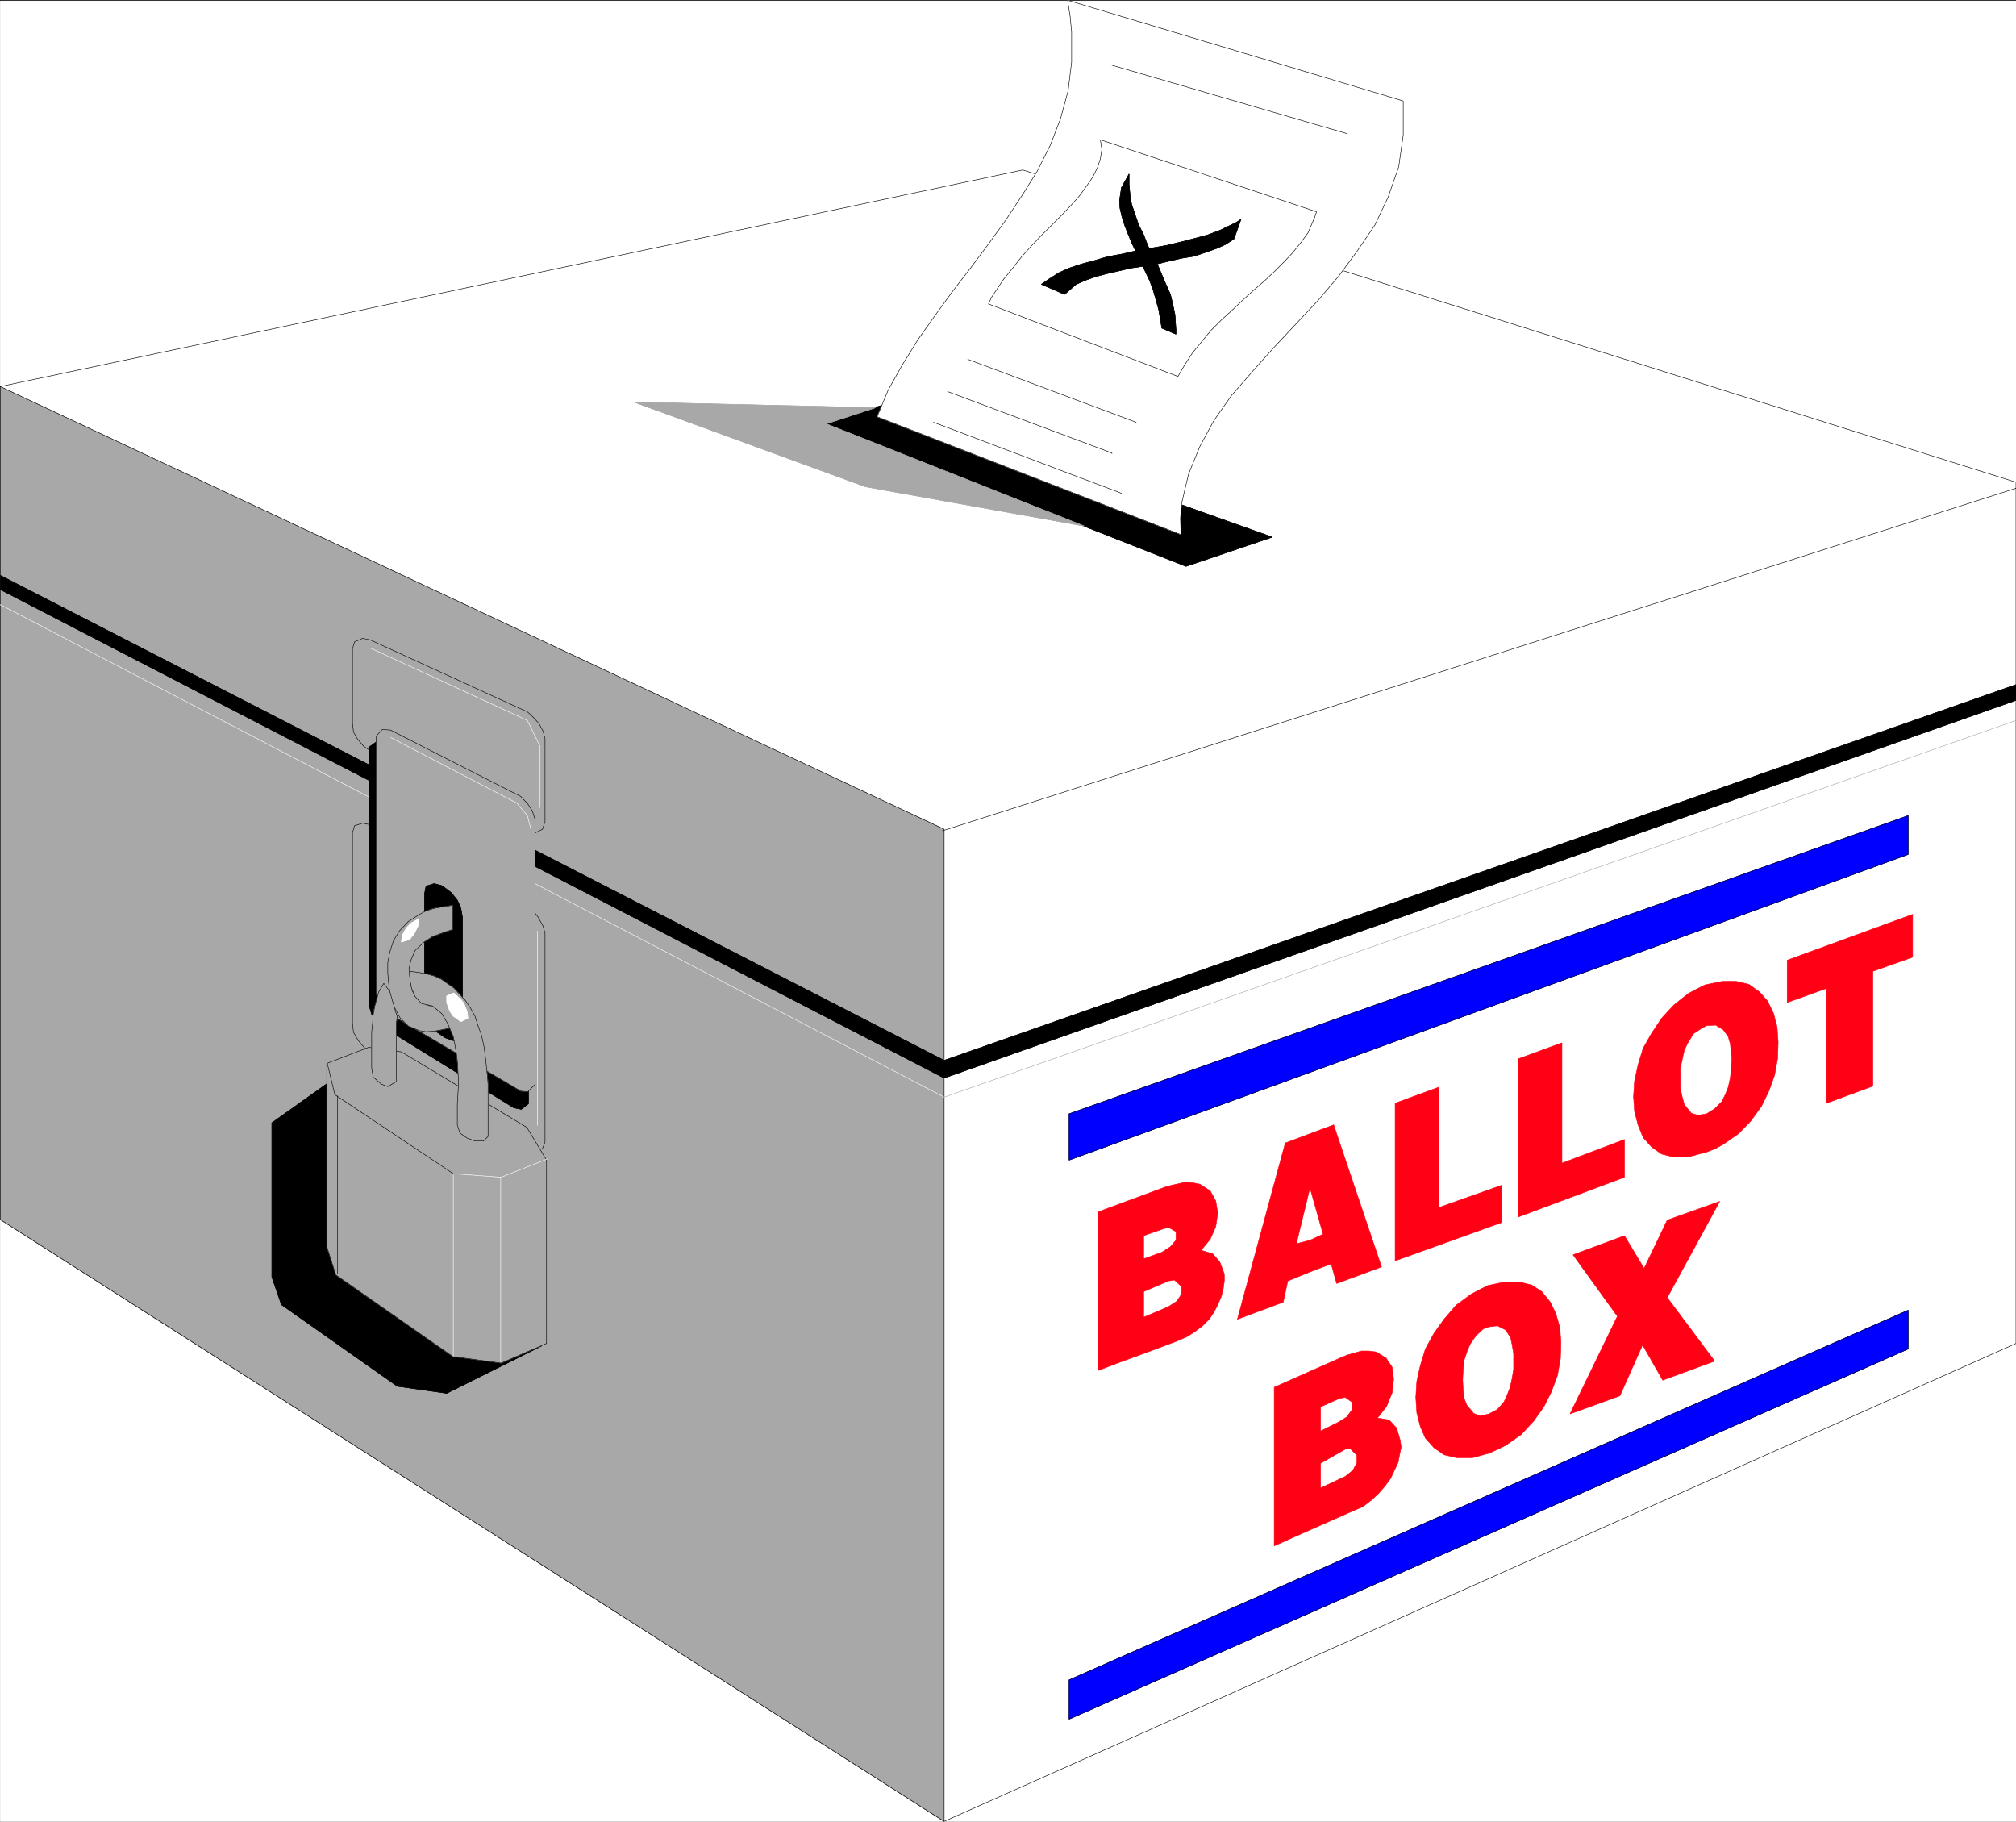 <svg width="3994.58" height="3608.799" viewBox="0 0 2995.935 2706.6" xmlns="http://www.w3.org/2000/svg"><rect x="0" y="0" width="2995.935" height="2706.6" fill="#333333" stroke="none"/><defs><clipPath id="a"><path d="M0 0h2995.559v2705H0Zm0 0"/></clipPath><clipPath id="b"><path d="M0 0h2995.559v2704.934H0Zm0 0"/></clipPath><clipPath id="c"><path d="M0 251h2995.559v2453.934H0Zm0 0"/></clipPath><clipPath id="d"><path d="M0 250h2995.559v2454.934H0Zm0 0"/></clipPath><clipPath id="e"><path d="M0 250h2995.559v2456H0Zm0 0"/></clipPath><clipPath id="f"><path d="M1399 723h1596.559v511H1399Zm0 0"/></clipPath><clipPath id="g"><path d="M0 853h2995.559v748H0Zm0 0"/></clipPath><clipPath id="h"><path d="M1402 1068h1593.559v563H1402Zm0 0"/></clipPath></defs><g clip-path="url(#a)" transform="translate(.377 1.322)"><path style="fill:#fff;fill-opacity:1;fill-rule:nonzero;stroke:none" d="M0 2704.934h2995.559V-.961H0Zm0 0"/></g><g clip-path="url(#b)" transform="translate(.377 1.322)"><path style="fill:#fff;fill-opacity:1;fill-rule:evenodd;stroke:#fff;stroke-width:.16;stroke-linecap:square;stroke-linejoin:bevel;stroke-miterlimit:10;stroke-opacity:1" d="M0 .5h636V575H0Zm0 0" transform="matrix(4.71 0 0 -4.71 0 2707.29)"/></g><g clip-path="url(#c)" transform="translate(.377 1.322)"><path style="fill:#fff;fill-opacity:1;fill-rule:evenodd;stroke:none" d="M0 573v1237.695l1402.684 894.239 1592.875-710.125V715.195l-1476.067-463.98Zm0 0"/></g><g clip-path="url(#d)" transform="translate(.377 1.322)"><path style="fill:none;stroke:#fff;stroke-width:.16;stroke-linecap:square;stroke-linejoin:bevel;stroke-miterlimit:10;stroke-opacity:1" d="M0 453.14V190.36L297.81.5 636 151.27v271.68l-313.39 98.51zm0 0" transform="matrix(4.71 0 0 -4.71 0 2707.29)"/></g><g clip-path="url(#e)" transform="translate(.377 1.322)"><path style="fill:none;stroke:#000;stroke-width:.16;stroke-linecap:square;stroke-linejoin:bevel;stroke-miterlimit:10;stroke-opacity:1" d="M0 453.14V190.36L297.81.5 636 151.27v271.68l-313.39 98.51zm0 0" transform="matrix(4.71 0 0 -4.71 0 2707.29)"/></g><path style="fill:#a8a8a8;fill-opacity:1;fill-rule:evenodd;stroke:#a8a8a8;stroke-width:.16;stroke-linecap:square;stroke-linejoin:bevel;stroke-miterlimit:10;stroke-opacity:1" d="M0 453.14V190.36L297.81.5v312.99Zm0 0" transform="matrix(4.71 0 0 -4.71 .377 2708.612)"/><path style="fill:none;stroke:#000;stroke-width:.16;stroke-linecap:square;stroke-linejoin:bevel;stroke-miterlimit:10;stroke-opacity:1" d="M0 453.14V190.36L297.81.5v312.99Zm0 0" transform="matrix(4.71 0 0 -4.71 .377 2708.612)"/><g clip-path="url(#f)" transform="translate(.377 1.322)"><path style="fill:none;stroke:#000;stroke-width:.16;stroke-linecap:square;stroke-linejoin:bevel;stroke-miterlimit:10;stroke-opacity:1" d="M297.33 313.01 636 421.05v-.16" transform="matrix(4.71 0 0 -4.71 0 2707.29)"/></g><g clip-path="url(#g)" transform="translate(.377 1.322)"><path style="fill:#000;fill-opacity:1;fill-rule:evenodd;stroke:#000;stroke-width:.16;stroke-linecap:square;stroke-linejoin:bevel;stroke-miterlimit:10;stroke-opacity:1" d="m0 393.56 297.81-153L636 359.09v-4.93L297.81 235 0 389.11Zm0 0" transform="matrix(4.71 0 0 -4.71 0 2707.29)"/><path style="fill:none;stroke:#000;stroke-width:.16;stroke-linecap:square;stroke-linejoin:bevel;stroke-miterlimit:10;stroke-opacity:1" d="m0 393.56 297.81-153L636 359.09v-4.93L297.81 235 0 389.11Zm0 0" transform="matrix(4.71 0 0 -4.71 0 2707.29)"/></g><path style="fill:none;stroke:#fff;stroke-width:.16;stroke-linecap:square;stroke-linejoin:bevel;stroke-miterlimit:10;stroke-opacity:1" d="M297.81 228.97 0 384.35v-.16" transform="matrix(4.71 0 0 -4.71 .377 2708.612)"/><g clip-path="url(#h)" transform="translate(.377 1.322)"><path style="fill:none;stroke:#a8a8a8;stroke-width:.16;stroke-linecap:square;stroke-linejoin:bevel;stroke-miterlimit:10;stroke-opacity:1" d="M636 347.81 297.81 228.97v-.16" transform="matrix(4.71 0 0 -4.71 0 2707.29)"/></g><path style="fill:#000;fill-opacity:1;fill-rule:evenodd;stroke:#000;stroke-width:.16;stroke-linecap:square;stroke-linejoin:bevel;stroke-miterlimit:10;stroke-opacity:1" d="m401.32 405.64-27.19-9.22-114.96 45.28 22.58 6.52zm0 0" transform="matrix(4.71 0 0 -4.71 .377 2708.612)"/><path style="fill:none;stroke:#000;stroke-width:.16;stroke-linecap:square;stroke-linejoin:bevel;stroke-miterlimit:10;stroke-opacity:1" d="m401.32 405.64-27.19-9.22-114.96 45.28 22.58 6.52zm0 0" transform="matrix(4.71 0 0 -4.71 .377 2708.612)"/><path style="fill:#a8a8a8;fill-opacity:1;fill-rule:evenodd;stroke:#a8a8a8;stroke-width:.16;stroke-linecap:square;stroke-linejoin:bevel;stroke-miterlimit:10;stroke-opacity:1" d="m166.31 350.51-49.6 22.72-2.39.47-2.54-1.11-.64-2.22v-23.52l.32-2.7 1.27-2.22 1.91-2.23 2.07-1.43 49.6-25.26 2.55-.63 2.22 1.11.8 2.38v26.22l-.64 2.38-1.27 2.38-2.23 2.39zm0 0" transform="matrix(4.71 0 0 -4.71 .377 2708.612)"/><path style="fill:none;stroke:#000;stroke-width:.16;stroke-linecap:square;stroke-linejoin:bevel;stroke-miterlimit:10;stroke-opacity:1" d="m166.31 350.51-49.6 22.72-2.39.47-2.54-1.11-.64-2.22v-23.52l.32-2.7 1.27-2.22 1.91-2.23 2.07-1.43 49.6-25.26 2.55-.63 2.22 1.11.8 2.38v26.22l-.64 2.38-1.27 2.38-2.23 2.39zm0 0" transform="matrix(4.71 0 0 -4.71 .377 2708.612)"/><path style="fill:#a8a8a8;fill-opacity:1;fill-rule:evenodd;stroke:#a8a8a8;stroke-width:.16;stroke-linecap:square;stroke-linejoin:bevel;stroke-miterlimit:10;stroke-opacity:1" d="m166.31 289.5-49.6 25.42-2.39.47-2.54-.79-.64-2.22v-60.22l.32-2.7 1.43-2.54 1.91-2.23 1.91-1.43 49.6-30.66 2.39-.63 2.38.79.8 2.07v65.93l-.64 2.22-1.59 2.86-1.59 2.07zm0 0" transform="matrix(4.71 0 0 -4.71 .377 2708.612)"/><path style="fill:none;stroke:#000;stroke-width:.16;stroke-linecap:square;stroke-linejoin:bevel;stroke-miterlimit:10;stroke-opacity:1" d="m166.31 289.5-49.6 25.42-2.39.47-2.54-.79-.64-2.22v-60.22l.32-2.7 1.43-2.54 1.91-2.23 1.91-1.43 49.6-30.66 2.39-.63 2.38.79.8 2.07v65.93l-.64 2.22-1.59 2.86-1.59 2.07zm0 0" transform="matrix(4.71 0 0 -4.71 .377 2708.612)"/><path style="fill:#000;fill-opacity:1;fill-rule:evenodd;stroke:#000;stroke-width:.16;stroke-linecap:square;stroke-linejoin:bevel;stroke-miterlimit:10;stroke-opacity:1" d="m162.02 319.84-40.86 20.97-2.39.32-2.38-1.74v-81.51l.79-2.7 1.75-2.38 2.23-1.91 40.86-25.26 2.39-.48 2.22 1.75.32 85.63-.95 2.71-1.59 2.22-1.91 2.07zm0 0" transform="matrix(4.71 0 0 -4.71 .377 2708.612)"/><path style="fill:none;stroke:#000;stroke-width:.16;stroke-linecap:square;stroke-linejoin:bevel;stroke-miterlimit:10;stroke-opacity:1" d="m162.02 319.84-40.86 20.97-2.39.32-2.38-1.74v-81.51l.79-2.7 1.75-2.38 2.23-1.91 40.86-25.26 2.39-.48 2.22 1.75.32 85.63-.95 2.71-1.59 2.22-1.91 2.07zm0 0" transform="matrix(4.71 0 0 -4.71 .377 2708.612)"/><path style="fill:#a8a8a8;fill-opacity:1;fill-rule:evenodd;stroke:#a8a8a8;stroke-width:.16;stroke-linecap:square;stroke-linejoin:bevel;stroke-miterlimit:10;stroke-opacity:1" d="m164.25 323.82-41.18 20.97-2.55.16-1.91-2.07v-80.55l.32-2.22 1.43-2.07 1.75-2.38 42.14-24.79 2.22-.16 2.23 2.23v83.73l-.8 2.54-1.43 2.22zm0 0" transform="matrix(4.71 0 0 -4.71 .377 2708.612)"/><path style="fill:none;stroke:#000;stroke-width:.16;stroke-linecap:square;stroke-linejoin:bevel;stroke-miterlimit:10;stroke-opacity:1" d="m164.25 323.82-41.18 20.97-2.55.16-1.91-2.07v-80.55l.32-2.22 1.43-2.07 1.75-2.38 42.14-24.79 2.22-.16 2.23 2.23v83.73l-.8 2.54-1.43 2.22zm0 0" transform="matrix(4.71 0 0 -4.71 .377 2708.612)"/><path style="fill:none;stroke:#fff;stroke-width:.16;stroke-linecap:square;stroke-linejoin:bevel;stroke-miterlimit:10;stroke-opacity:1" d="M169.49 281.39v-61.32m.8 100.25v19.38l-3.98 8.11-49.6 22.87v-.15" transform="matrix(4.71 0 0 -4.71 .377 2708.612)"/><path style="fill:#000;fill-opacity:1;fill-rule:evenodd;stroke:#000;stroke-width:.16;stroke-linecap:square;stroke-linejoin:bevel;stroke-miterlimit:10;stroke-opacity:1" d="m85.7 172.25 3.02-8.74 36.57-25.74 15.58-2.22 29.9 14.93-65.83 84.05-19.24-13.67zm0 0" transform="matrix(4.71 0 0 -4.71 .377 2708.612)"/><path style="fill:none;stroke:#000;stroke-width:.16;stroke-linecap:square;stroke-linejoin:bevel;stroke-miterlimit:10;stroke-opacity:1" d="m85.7 172.25 3.02-8.74 36.57-25.74 15.58-2.22 29.9 14.93-65.83 84.05-19.24-13.67zm0 0" transform="matrix(4.71 0 0 -4.71 .377 2708.612)"/><path style="fill:#a8a8a8;fill-opacity:1;fill-rule:evenodd;stroke:#a8a8a8;stroke-width:.16;stroke-linecap:square;stroke-linejoin:bevel;stroke-miterlimit:10;stroke-opacity:1" d="m103.03 181.78 2.86-8.9 36.89-25.74 15.27-2.06 14.31 6.19v57.84l-6.21 10.32-39.59 23.83-10.33 1.43-13.2-5.08zm0 0" transform="matrix(4.71 0 0 -4.71 .377 2708.612)"/><path style="fill:none;stroke:#000;stroke-width:.16;stroke-linecap:square;stroke-linejoin:bevel;stroke-miterlimit:10;stroke-opacity:1" d="m103.03 181.78 2.86-8.9 36.89-25.74 15.27-2.06 14.31 6.19v57.84l-6.21 10.32-39.59 23.83-10.33 1.43-13.2-5.08zm0 0" transform="matrix(4.71 0 0 -4.71 .377 2708.612)"/><path style="fill:none;stroke:#fff;stroke-width:.16;stroke-linecap:square;stroke-linejoin:bevel;stroke-miterlimit:10;stroke-opacity:1" d="m142.94 204.82 15.11-1.12 14.78 5.88v-.16" transform="matrix(4.71 0 0 -4.71 .377 2708.612)"/><path style="fill:none;stroke:#000;stroke-width:.16;stroke-linecap:square;stroke-linejoin:bevel;stroke-miterlimit:10;stroke-opacity:1" d="m103.19 239.61 2.39-9.85 37.36-24.94v-.16m-36.57-31.46v56.24-.16" transform="matrix(4.71 0 0 -4.71 .377 2708.612)"/><path style="fill:none;stroke:#fff;stroke-width:.16;stroke-linecap:square;stroke-linejoin:bevel;stroke-miterlimit:10;stroke-opacity:1" d="M142.94 204.82v-57.68m14.95 56.56v-58.3m-34.67 197 39.75-20.65 3.34-3.97 1.12-4.29v-80.08" transform="matrix(4.71 0 0 -4.71 .377 2708.612)"/><path style="fill:#000;fill-opacity:1;fill-rule:evenodd;stroke:#000;stroke-width:.16;stroke-linecap:square;stroke-linejoin:bevel;stroke-miterlimit:10;stroke-opacity:1" d="m139.76 295.38 2.54-1.91 1.91-2.38 1.12-2.55.47-2.7v-35.43l-.47-2.22-2.23-1.43-2.7.95-2.55 1.75-1.91 2.22-1.59 2.55-.47 2.86v36.06l.47 2.38 2.55.8 2.38-.64zm0 0" transform="matrix(4.71 0 0 -4.71 .377 2708.612)"/><path style="fill:none;stroke:#000;stroke-width:.16;stroke-linecap:square;stroke-linejoin:bevel;stroke-miterlimit:10;stroke-opacity:1" d="m139.76 295.38 2.54-1.91 1.91-2.38 1.12-2.55.47-2.7v-35.43l-.47-2.22-2.23-1.43-2.7.95-2.55 1.75-1.91 2.22-1.59 2.55-.47 2.86v36.06l.47 2.38 2.55.8 2.38-.64zm0 0" transform="matrix(4.71 0 0 -4.71 .377 2708.612)"/><path style="fill:#a8a8a8;fill-opacity:1;fill-rule:evenodd;stroke:#a8a8a8;stroke-width:.16;stroke-linecap:square;stroke-linejoin:bevel;stroke-miterlimit:10;stroke-opacity:1" d="M142.78 289.5v-7.63l-2.38-.79-3.98-1.43-2.7-1.75-2.86-2.7-1.28-3.02-.63-2.86.16-1.59.47-3.18.48-2.22 2.07-2.86 2.86-1.59 2.7-.32 3.18.8 1.91.95v-8.26l-1.75-.48-4.13-.79-2.55-.16-2.06.32-3.5 1.43-2.7 2.7-1.59 3.02-1.43 3.65-.48 3.81-.32 3.5v3.34l.64 3.33 1.11 3.5 1.91 3.17 2.86 3.02 3.5 2.23 2.06 1.11 2.55.79 2.7.48zm0 0" transform="matrix(4.71 0 0 -4.71 .377 2708.612)"/><path style="fill:none;stroke:#000;stroke-width:.16;stroke-linecap:square;stroke-linejoin:bevel;stroke-miterlimit:10;stroke-opacity:1" d="M142.78 289.5v-7.63l-2.38-.79-3.98-1.43-2.7-1.75-2.86-2.7-1.28-3.02-.63-2.86.16-1.59.47-3.18.48-2.22 2.07-2.86 2.86-1.59 2.7-.32 3.18.8 1.91.95v-8.26l-1.75-.48-4.13-.79-2.55-.16-2.06.32-3.5 1.43-2.7 2.7-1.59 3.02-1.43 3.65-.48 3.81-.32 3.5v3.34l.64 3.33 1.11 3.5 1.91 3.17 2.86 3.02 3.5 2.23 2.06 1.11 2.55.79 2.7.48zm0 0" transform="matrix(4.71 0 0 -4.71 .377 2708.612)"/><path style="fill:#a8a8a8;fill-opacity:1;fill-rule:evenodd;stroke:#a8a8a8;stroke-width:.16;stroke-linecap:square;stroke-linejoin:bevel;stroke-miterlimit:10;stroke-opacity:1" d="m132.92 258.52 3.5-.8 2.86-2.38 1.91-3.18 1.75-4.13.48-2.38.47-2.7.32-2.55.16-2.7.16-2.7v-2.7l-.16-2.86-.16-2.54v-6.67l.8-2.54 2.22-1.59 2.55-.96h2.7l1.43 1.43v16.53l-.16 2.06-.63 6.04-.48 3.65-.8 3.66-1.11 3.02-.95 3.01-1.43 2.55-1.59 2.38-3.66 3.97-4.13 2.86-2.23.95-2.39.64-2.7.48-2.54.31.16-2.7.47-2.54 1.12-2.7zm0 0" transform="matrix(4.71 0 0 -4.71 .377 2708.612)"/><path style="fill:none;stroke:#000;stroke-width:.16;stroke-linecap:square;stroke-linejoin:bevel;stroke-miterlimit:10;stroke-opacity:1" d="m132.92 258.52 3.5-.8 2.86-2.38 1.91-3.18 1.75-4.13.48-2.38.47-2.7.32-2.55.16-2.7.16-2.7v-2.7l-.16-2.86-.16-2.54v-6.67l.8-2.54 2.22-1.59 2.55-.96h2.7l1.43 1.43v16.53l-.16 2.06-.63 6.04-.48 3.65-.8 3.66-1.11 3.02-.95 3.01-1.43 2.55-1.59 2.38-3.66 3.97-4.13 2.86-2.23.95-2.39.64-2.7.48-2.54.31.16-2.7.47-2.54 1.12-2.7zm0 0" transform="matrix(4.71 0 0 -4.71 .377 2708.612)"/><path style="fill:#a8a8a8;fill-opacity:1;fill-rule:evenodd;stroke:#a8a8a8;stroke-width:.16;stroke-linecap:square;stroke-linejoin:bevel;stroke-miterlimit:10;stroke-opacity:1" d="m125.29 254.54-.32-2.22v-18.43l-2.7-1.59-2.07.8-2.54 2.22-.48 2.86v11.28l.32 3.02.16 2.38.48 2.7.63 2.23.64 2.38 1.59 2.7 1.91-2.54.63-2.22.64-2.23.79-2.7zm0 0" transform="matrix(4.71 0 0 -4.71 .377 2708.612)"/><path style="fill:none;stroke:#000;stroke-width:.16;stroke-linecap:square;stroke-linejoin:bevel;stroke-miterlimit:10;stroke-opacity:1" d="m125.29 254.54-.32-2.22v-18.43l-2.7-1.59-2.07.8-2.54 2.22-.48 2.86v11.28l.32 3.02.16 2.38.48 2.7.63 2.23.64 2.38 1.59 2.7 1.91-2.54.63-2.22.64-2.23.79-2.7zm0 0" transform="matrix(4.71 0 0 -4.71 .377 2708.612)"/><path style="fill:#fff;fill-opacity:1;fill-rule:evenodd;stroke:#fff;stroke-width:.16;stroke-linecap:square;stroke-linejoin:bevel;stroke-miterlimit:10;stroke-opacity:1" d="m146.28 258.52.95-2.39.32-2.22-2.22-1.11-2.39 1.74-1.11 1.59-.96 2.7v2.07l2.23.95 2.23-2.06zm0 0" transform="matrix(4.71 0 0 -4.71 .377 2708.612)"/><path style="fill:none;stroke:#fff;stroke-width:.16;stroke-linecap:square;stroke-linejoin:bevel;stroke-miterlimit:10;stroke-opacity:1" d="m146.28 258.52.95-2.39.32-2.22-2.22-1.11-2.39 1.74-1.11 1.59-.96 2.7v2.07l2.23.95 2.23-2.06zm0 0" transform="matrix(4.71 0 0 -4.71 .377 2708.612)"/><path style="fill:#fff;fill-opacity:1;fill-rule:evenodd;stroke:#fff;stroke-width:.16;stroke-linecap:square;stroke-linejoin:bevel;stroke-miterlimit:10;stroke-opacity:1" d="m132.13 285.21-2.39-1.27-1.59-1.59-1.27-2.23-.32-2.22 2.55.79 1.43 1.75 1.27 2.54zm0 0" transform="matrix(4.71 0 0 -4.71 .377 2708.612)"/><path style="fill:none;stroke:#fff;stroke-width:.16;stroke-linecap:square;stroke-linejoin:bevel;stroke-miterlimit:10;stroke-opacity:1" d="m132.13 285.21-2.39-1.27-1.59-1.59-1.27-2.23-.32-2.22 2.55.79 1.43 1.75 1.27 2.54zm0 0" transform="matrix(4.71 0 0 -4.71 .377 2708.612)"/><path style="fill:#a8a8a8;fill-opacity:1;fill-rule:evenodd;stroke:#a8a8a8;stroke-width:.16;stroke-linecap:square;stroke-linejoin:bevel;stroke-miterlimit:10;stroke-opacity:1" d="M342.01 409.13 273 421.52l-72.98 26.7 76.16-1.75-15.58-5.09zm0 0" transform="matrix(4.71 0 0 -4.71 .377 2708.612)"/><path style="fill:none;stroke:#a8a8a8;stroke-width:.16;stroke-linecap:square;stroke-linejoin:bevel;stroke-miterlimit:10;stroke-opacity:1" d="M342.01 409.13 273 421.52l-72.98 26.7 76.16-1.75-15.58-5.09zm0 0" transform="matrix(4.71 0 0 -4.71 .377 2708.612)"/><path style="fill:#fff;fill-opacity:1;fill-rule:evenodd;stroke:#fff;stroke-width:.16;stroke-linecap:square;stroke-linejoin:bevel;stroke-miterlimit:10;stroke-opacity:1" d="m276.66 443.61 95.88-37.18-.16 5.09.32 4.6 2.22 9.38 3.5 8.58 4.45 8.26 5.57 7.94 6.52 7.47 6.67 7.47 7 7.46 7 7.47 6.51 7.63 5.89 7.94 5.72 8.42 4.14 8.74 3.33 9.53 1.44 10.01v10.8L336.76 575l.8-5.08.47-4.93v-9.53l-1.11-9.06-2.38-8.74-3.18-8.26-4.14-8.26-4.77-7.63-5.25-7.94-5.4-7.47-5.57-7.46-5.88-7.63-5.41-7.47-5.4-7.62-4.93-7.95-4.45-7.94zm0 0" transform="matrix(4.71 0 0 -4.71 .377 2708.612)"/><path style="fill:none;stroke:#000;stroke-width:.16;stroke-linecap:square;stroke-linejoin:bevel;stroke-miterlimit:10;stroke-opacity:1" d="m276.66 443.61 95.88-37.18-.16 5.09.32 4.6 2.22 9.38 3.5 8.58 4.45 8.26 5.57 7.94 6.52 7.47 6.67 7.47 7 7.46 7 7.47 6.51 7.63 5.89 7.94 5.72 8.42 4.14 8.74 3.33 9.53 1.44 10.01v10.8L336.76 575l.8-5.08.47-4.93v-9.53l-1.11-9.06-2.38-8.74-3.18-8.26-4.14-8.26-4.77-7.63-5.25-7.94-5.4-7.47-5.57-7.46-5.88-7.63-5.41-7.47-5.4-7.62-4.93-7.95-4.45-7.94zm0 0" transform="matrix(4.71 0 0 -4.71 .377 2708.612)"/><path style="fill:none;stroke:#000;stroke-width:.16;stroke-linecap:square;stroke-linejoin:bevel;stroke-miterlimit:10;stroke-opacity:1" d="m347.1 530.99 68.21-22.72-.64-1.9-2.07-4.77-2.22-3.02-2.55-3.18-2.86-3.02-2.86-2.86-3.18-3.01-3.5-3.02-3.34-3.02-3.34-3.18-3.49-3.18-3.18-3.17-3.02-3.66-2.87-3.49-2.38-3.66-2.23-3.81-59.78 22.88.95 2.06 3.82 5.72 2.86 3.5 2.86 3.65 3.18 3.5 3.02 3.17 3.34 3.34 3.02 3.02 2.87 3.02 2.7 3.02 2.22 3.02 2.07 3.01 1.43 2.86.96 2.86.47 3.02zm-41.82-69.27 53.11-19.86v-.16m-59.47 9.85 51.83-19.38v-.16m-56.28 9.85 59.3-22.4v-.16m-3.02 135.2 74.26-21.6v-.16" transform="matrix(4.71 0 0 -4.71 .377 2708.612)"/><path style="fill:#000;fill-opacity:1;fill-rule:evenodd;stroke:#000;stroke-width:.16;stroke-linecap:square;stroke-linejoin:bevel;stroke-miterlimit:10;stroke-opacity:1" d="M370.95 469.66v1.43l-.32 4.77-.64 3.02-.79 3.34-1.43 3.17-1.28 3.02-1.27 3.02-1.75 3.34-1.43 2.86-1.27 3.33-1.59 3.18-1.11 3.18-1.12 3.33-.47 2.86-.32 3.34v3.34l-2.39-4.29-.63-4.13.16-2.39.63-2.7.8-2.54 1.11-2.86 1.11-2.7 1.44-3.02 1.43-3.18 1.43-2.86 1.43-3.01 1.11-3.02.96-3.34.79-2.86.48-2.86.47-2.86zm0 0" transform="matrix(4.71 0 0 -4.71 .377 2708.612)"/><path style="fill:none;stroke:#000;stroke-width:.16;stroke-linecap:square;stroke-linejoin:bevel;stroke-miterlimit:10;stroke-opacity:1" d="M370.95 469.66v1.43l-.32 4.77-.64 3.02-.79 3.34-1.43 3.17-1.28 3.02-1.27 3.02-1.75 3.34-1.43 2.86-1.27 3.33-1.59 3.18-1.11 3.18-1.12 3.33-.47 2.86-.32 3.34v3.34l-2.39-4.29-.63-4.13.16-2.39.63-2.7.8-2.54 1.11-2.86 1.11-2.7 1.44-3.02 1.43-3.18 1.43-2.86 1.43-3.01 1.11-3.02.96-3.34.79-2.86.48-2.86.47-2.86zm0 0" transform="matrix(4.71 0 0 -4.71 .377 2708.612)"/><path style="fill:#000;fill-opacity:1;fill-rule:evenodd;stroke:#000;stroke-width:.16;stroke-linecap:square;stroke-linejoin:bevel;stroke-miterlimit:10;stroke-opacity:1" d="m391.46 505.89-1.43-.95-5.25-2.55-3.82-1.43-4.13-1.11-4.29-1.11-4.61-1.11-4.62-.8-4.61-.79-4.77-1.11-4.45-.8-4.29-1.27-4.14-1.11-3.81-1.27-3.18-1.43-3.02-1.91-2.55-1.75 7.32-3.17 3.65 3.17 2.87 1.27 3.18 1.12 3.49.95 3.5.79 3.98.96 4.29.63 3.98.64 3.97.95 4.13.95 3.98.64 3.66 1.27 3.18 1.11 2.86 1.27 2.7 1.75zm0 0" transform="matrix(4.71 0 0 -4.71 .377 2708.612)"/><path style="fill:none;stroke:#000;stroke-width:.16;stroke-linecap:square;stroke-linejoin:bevel;stroke-miterlimit:10;stroke-opacity:1" d="m391.46 505.89-1.43-.95-5.25-2.55-3.82-1.43-4.13-1.11-4.29-1.11-4.61-1.11-4.62-.8-4.61-.79-4.77-1.11-4.45-.8-4.29-1.27-4.14-1.11-3.81-1.27-3.18-1.43-3.02-1.91-2.55-1.75 7.32-3.17 3.65 3.17 2.87 1.27 3.18 1.12 3.49.95 3.5.79 3.98.96 4.29.63 3.98.64 3.97.95 4.13.95 3.98.64 3.66 1.27 3.18 1.11 2.86 1.27 2.7 1.75zm0 0" transform="matrix(4.71 0 0 -4.71 .377 2708.612)"/><path style="fill:#ff0014;fill-opacity:1;fill-rule:evenodd;stroke:#ff0014;stroke-width:.16;stroke-linecap:square;stroke-linejoin:bevel;stroke-miterlimit:10;stroke-opacity:1" d="m496.24 179.24 16.22 6.03 6.2-10.32 7.31 15.25 16.54 5.88-16.54-30.35 14.95-20.02-16.38-6.03-6.36 11.12-7.15-16.05-15.75-5.72 14.95 30.82zm67.57 92.94 39.59 14.46v-13.51l-12.56-4.45v-36.22l-14.62-5.4v36.22l-12.41-4.45zm-25.44-48.46-2.7-.47-2.07.63-2.22 2.7-.64 2.23-.63 2.86v6.51l.63 2.86.64 2.86 1.11 2.22 1.75 2.86 2.38 1.59 1.75.96 2.87.15 2.38-1.43 1.59-2.22.64-2.22.31-2.86.16-1.75-.16-3.34-.31-2.86-.64-2.86-.95-2.38-1.12-2.22-2.22-2.23-2.55-1.59v-12.07l2.87 1.11 2.54 1.43 4.77 3.34 3.82 3.97 3.33 4.61 2.39 4.92 1.75 4.93.95 5.24.16 5.08-.32 4.77-1.11 4.29-1.91 3.97-2.54 2.86-3.34 2.38-3.98.96h-4.45l-5.4-1.11-2.55-1.28-2.7-1.43-4.61-3.65-3.82-4.13-3.18-4.77-2.7-4.76-1.59-5.25-1.11-5.08-.32-4.93.32-4.6 1.11-4.29 1.59-3.97 2.7-3.02 3.18-2.23 3.82-.95 4.93.16 5.4 1.43zm-68.68-94.69-2.71-.63-2.06.79-2.23 2.7-.8 2.07-.31 2.54-.16 3.34.16 3.17.31 3.02.96 2.86.95 2.23 1.91 2.7 2.23 2.06 1.75.64 2.7.32 2.54-1.28 1.59-2.38.48-2.22.48-2.86v-5.09l-.48-2.86-.64-2.86-.95-2.38-.95-2.07-2.07-2.38-2.7-1.43v-12.39l2.86 1.27 2.54 1.27 4.77 3.34 3.98 4.29 3.18 4.45 2.38 4.76 1.91 5.09.95 5.4.16 4.92-.32 4.77-1.27 4.45-1.75 3.65-2.7 3.34-3.18 2.06-3.82.96h-4.77l-5.24-1.11-2.86-1.43-2.39-1.28-4.77-3.49-3.82-4.45-3.18-4.45-2.7-4.92-1.59-5.25-1.11-4.92-.32-5.09.32-4.92 1.11-4.29 1.59-3.65 2.7-3.02 3.18-2.23 3.98-.95h4.93l5.25 1.43zm9.22 112.01 13.83 5.08v-37.97l19.72 7.47V203.7l-33.55-12.55Zm-38.8-13.98 13.83 5.08v-37.97l19.72 6.99v-11.75l-33.55-12.08zm-26.87-43.22v-10l-7-2.86-1.43-6.68-14.47-5.4 15.11 55.61 15.26 5.72 15.11-44.81-14.15-5.24-1.75 6.2-6.68-2.54v10l4.13 1.91-4.13 14.62-4.29-17.64zm-52.47-5.87 5.72 2.06 2.71 1.75 1.75 2.06v2.71l-2.23 1.27-1.59-.32-6.36-2.23V148.1l-8.27-3.02-6.2-2.38v50.04l21.47 7.95 1.75.47 4.29.96 2.54-.16 2.23-.48 3.18-2.07 1.75-3.17.63-3.82-.63-4.29-1.75-3.97-2.86-3.49 3.65-1.12 2.23-2.54 1.43-3.81v-2.22l-.32-2.39-.63-2.54-.96-2.22-1.27-2.55-1.59-2.38-2.07-2.06-2.54-1.91-2.54-1.59-3.34-1.43-10.18-3.81v11.44l7.79 3.33 2.7 1.75 1.44 2.22v2.39l-2.23 2.06-1.91-.31-7.79-3.34zm55.81-54.34 5.41 2.7 2.86 1.75 1.75 2.38v2.23l-2.23 1.58-1.75-.31-6.04-2.7V93.92l-8.27-3.65-6.36-2.86v50.04l21.47 9.53 1.59.64 4.45 1.27h2.38l2.39-.32 3.02-1.9 1.91-2.86.47-3.82-.47-4.29-1.75-4.29-2.86-3.65 3.65-.63 2.39-2.55 1.11-3.81.32-2.22-.48-2.23-.47-2.54-1.12-2.38-1.27-2.7-1.75-2.39-2.07-2.38-2.22-2.07-2.7-2.06-3.34-1.43-10.02-4.45v11.76l7.79 3.65 2.39 1.91 1.27 2.38V116l-2.07 2.07-1.59-.16-7.79-4.45zm0 0" transform="matrix(4.71 0 0 -4.71 .377 2708.612)"/><path style="fill:#00f;fill-opacity:1;fill-rule:evenodd;stroke:#00f;stroke-width:.16;stroke-linecap:square;stroke-linejoin:bevel;stroke-miterlimit:10;stroke-opacity:1" d="m337.24 32.75 264.73 116.78v12.23L337.24 45.14Zm0 0" transform="matrix(4.71 0 0 -4.71 .377 2708.612)"/><path style="fill:none;stroke:#000;stroke-width:.16;stroke-linecap:square;stroke-linejoin:bevel;stroke-miterlimit:10;stroke-opacity:1" d="m337.24 32.75 264.73 116.78v12.23L337.24 45.14Zm0 0" transform="matrix(4.71 0 0 -4.71 .377 2708.612)"/><path style="fill:#00f;fill-opacity:1;fill-rule:evenodd;stroke:#00f;stroke-width:.16;stroke-linecap:square;stroke-linejoin:bevel;stroke-miterlimit:10;stroke-opacity:1" d="m337.24 209.11 264.73 96.43v12.24l-264.73-94.06zm0 0" transform="matrix(4.71 0 0 -4.71 .377 2708.612)"/><path style="fill:none;stroke:#000;stroke-width:.16;stroke-linecap:square;stroke-linejoin:bevel;stroke-miterlimit:10;stroke-opacity:1" d="m337.24 209.11 264.73 96.43v12.24l-264.73-94.06zm0 0" transform="matrix(4.71 0 0 -4.71 .377 2708.612)"/></svg>

